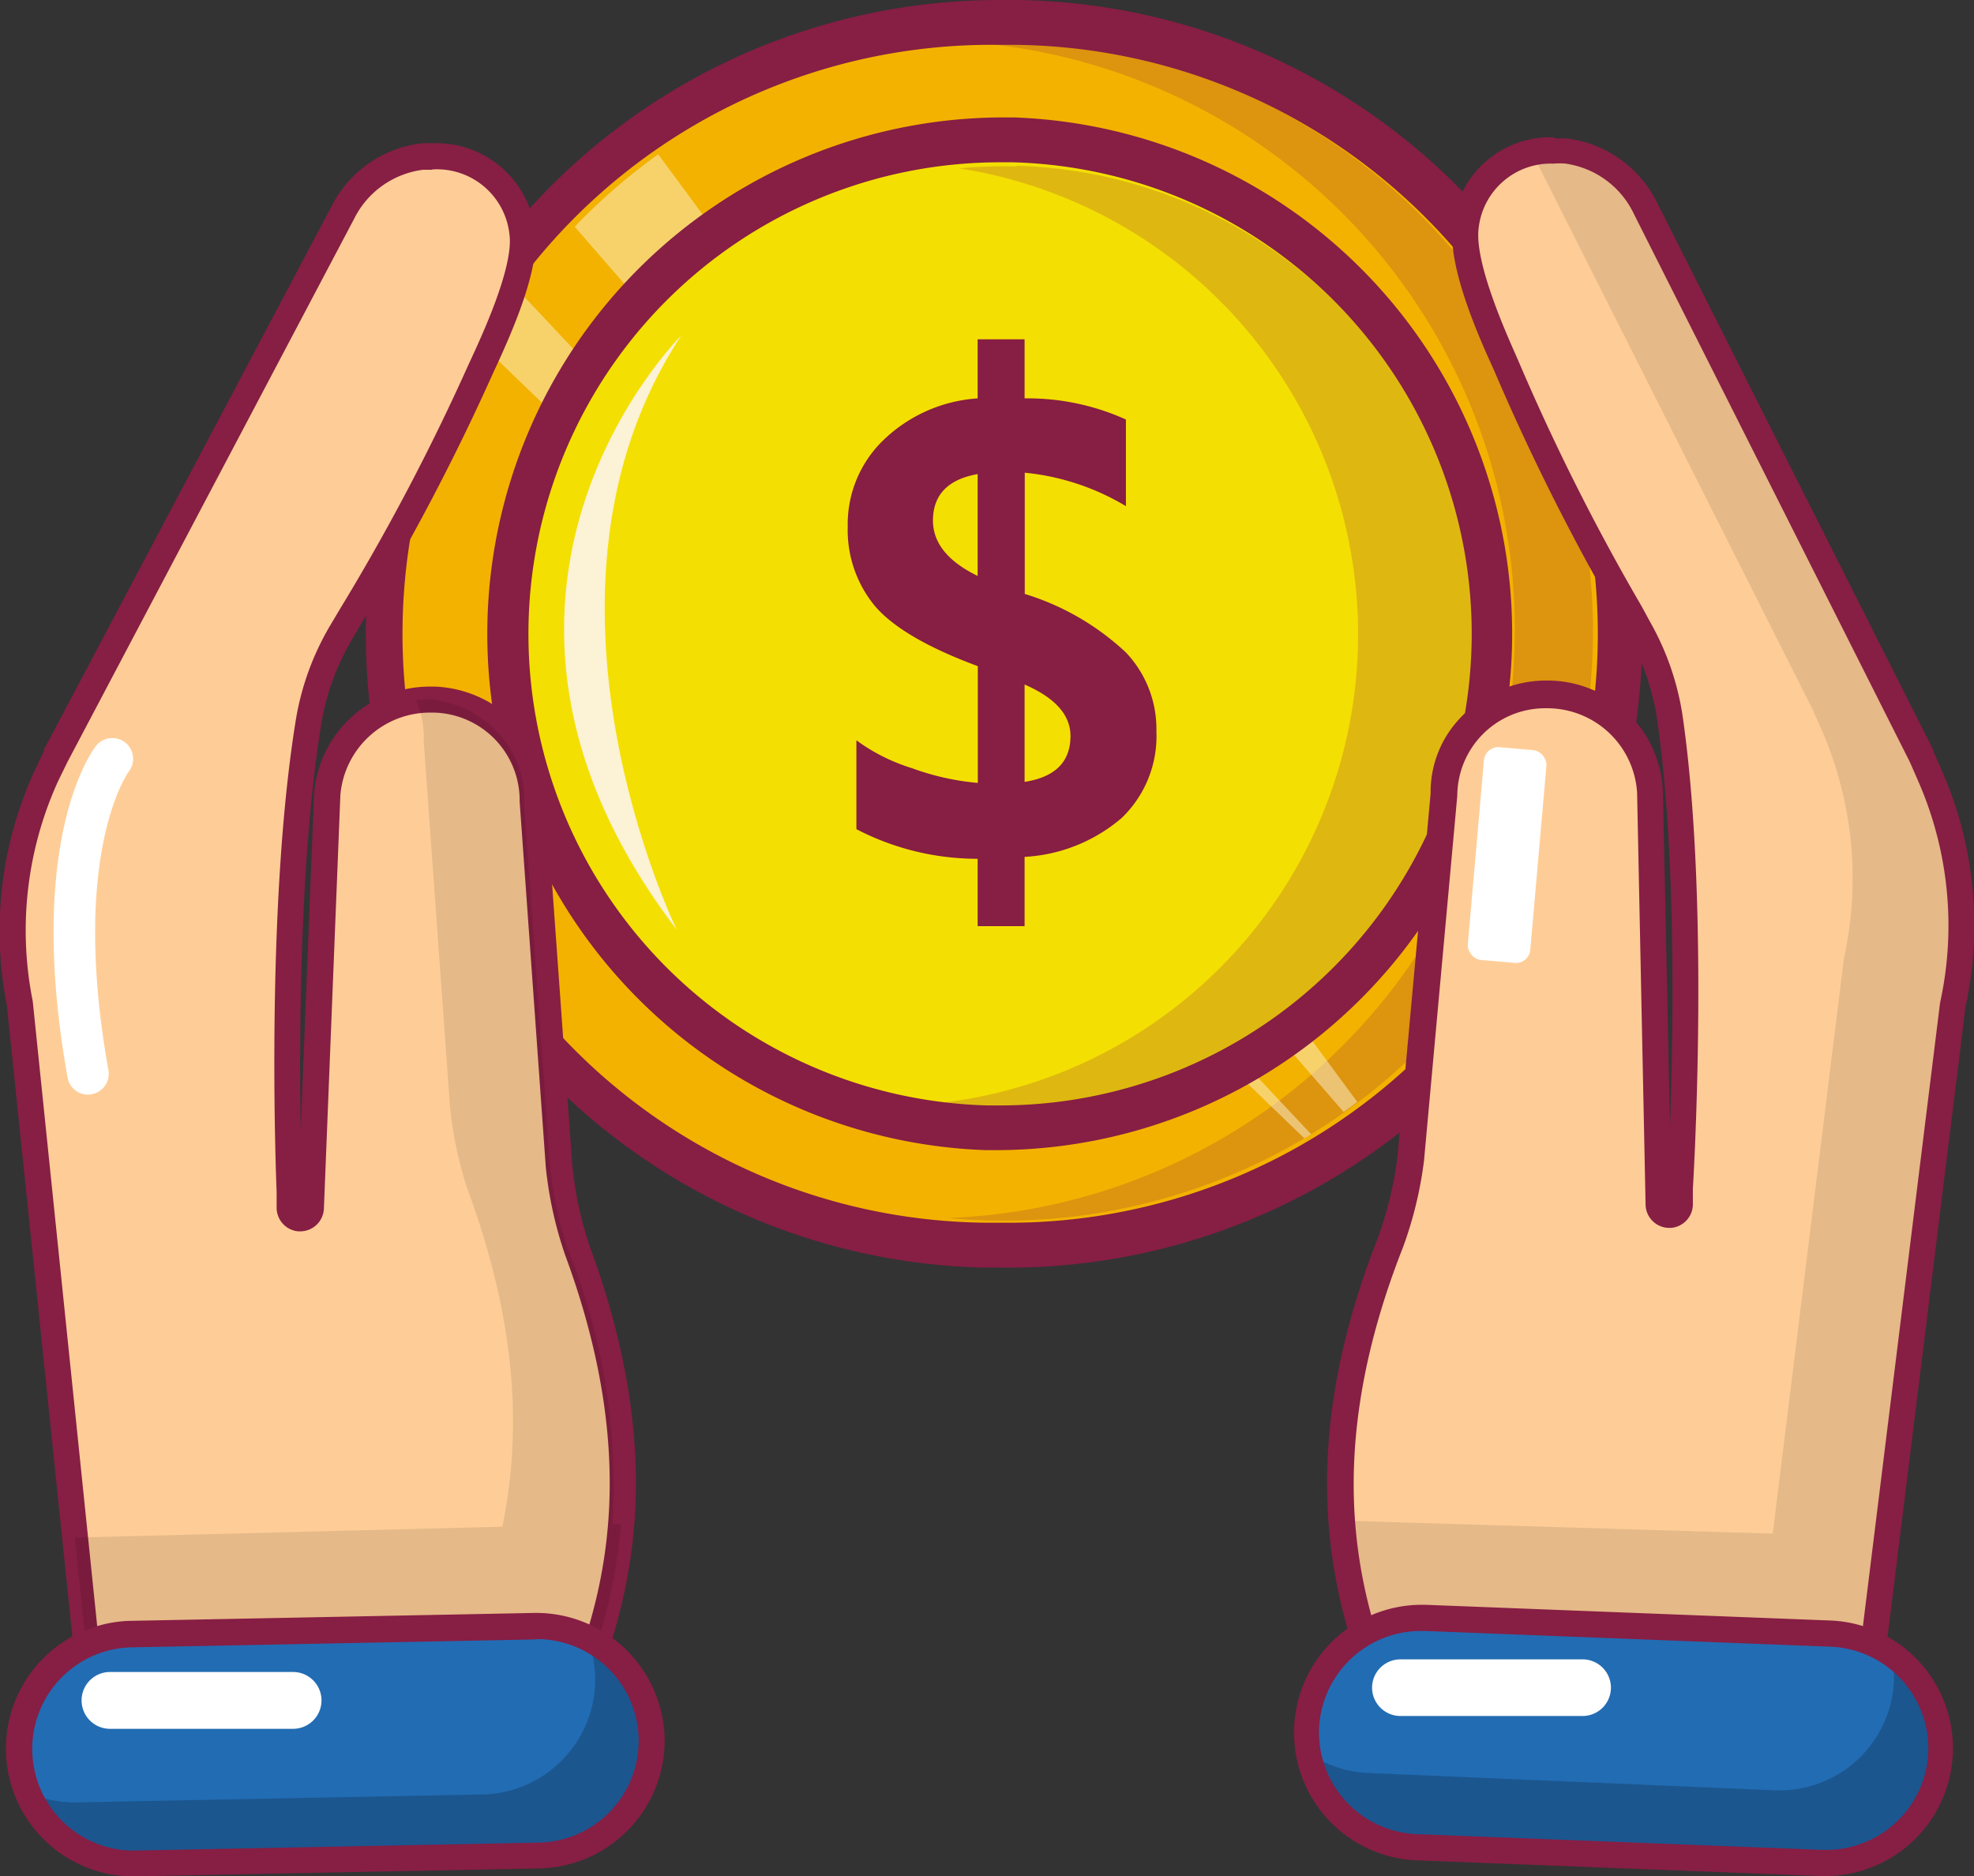 <svg xmlns="http://www.w3.org/2000/svg" viewBox="0 0 113.96 108.33"><rect x="0" y="0" width="113.96" height="108.33" fill="#333333" stroke="none"/><defs><style>.cls-1{fill:#f3b200;}.cls-2{fill:#871e44;}.cls-3{opacity:0.2;}.cls-4{opacity:0.5;}.cls-5{fill:#fcf2d6;}.cls-6{fill:#f4df02;}.cls-7{fill:#fecd97;}.cls-8{opacity:0.1;}.cls-9{fill:#226cb3;}.cls-10{fill:#fff;}</style></defs><title>Ресурс 10</title><g id="Слой_2" data-name="Слой 2"><g id="Layer_1" data-name="Layer 1"><path class="cls-1" d="M57.73,71.9h-1A35.3,35.3,0,0,1,22.43,35.62,35.11,35.11,0,0,1,57.7,1.29h1a35.3,35.3,0,0,1-1,70.59Z"/><path class="cls-2" d="M57.7,2.59h1a34,34,0,0,1-.92,68h-1a34,34,0,0,1,.92-68ZM57.7,0A36.59,36.59,0,0,0,31.14,61.75,36.35,36.35,0,0,0,56.71,73.18h1A36.59,36.59,0,0,0,58.73,0Z"/><g class="cls-3"><path class="cls-2" d="M58.89,2.49c-.77,0-1.53,0-2.29,0a34,34,0,0,1-1.87,67.83c.75.07,1.52.12,2.28.14a34,34,0,1,0,1.88-68Z"/></g><g class="cls-4"><path class="cls-5" d="M77.57,64.2l.79-.58L38,8.91a34.21,34.21,0,0,0-4.82,4.18Z"/></g><g class="cls-4"><path class="cls-5" d="M28,20.08l47.3,45.64.39-.24L30,16.85A33.94,33.94,0,0,0,28,20.08Z"/></g><path class="cls-6" d="M57.73,65.12h-.8a28.52,28.52,0,0,1,.77-57h.8a28.52,28.52,0,0,1-.77,57Z"/><path class="cls-2" d="M57.7,9.37h.77a27.23,27.23,0,0,1-.74,54.45H57A27.23,27.23,0,0,1,57.7,9.37Zm0-2.59a29.82,29.82,0,0,0-.81,59.62h.84a29.82,29.82,0,0,0,.81-59.62Z"/><g class="cls-3"><path class="cls-2" d="M58.69,9.61a27.5,27.5,0,0,0-3.32.11,27.23,27.23,0,0,1-1.49,54,27.51,27.51,0,0,0,3.31.29,27.23,27.23,0,1,0,1.5-54.44Z"/></g><path class="cls-2" d="M59.15,49.47v4H56.44V49.58a15.13,15.13,0,0,1-7-1.71V42.74a10.8,10.8,0,0,0,3.21,1.61,14.74,14.74,0,0,0,3.8.85V38.46Q52.11,36.85,50.52,35a6.88,6.88,0,0,1-1.58-4.59,6.74,6.74,0,0,1,2.06-5A8.65,8.65,0,0,1,56.44,23V19.59h2.71V23A13.73,13.73,0,0,1,65,24.22v5a14,14,0,0,0-5.84-1.93v7A14.89,14.89,0,0,1,65,37.67a6.42,6.42,0,0,1,1.76,4.55,6.55,6.55,0,0,1-2,5A9.38,9.38,0,0,1,59.15,49.47ZM56.44,33.25V27.37q-2.58.46-2.58,2.69Q53.87,32,56.44,33.25Zm2.71,6.27v5.62q2.65-.41,2.65-2.65Q61.8,40.67,59.15,39.52Z"/><path class="cls-7" d="M79.86,96.46a.75.75,0,0,1-.66-.51c-1.83-5.36-3.37-13,1.06-24.26a22.13,22.13,0,0,0,1.17-4.84l1.92-21.06a5.35,5.35,0,0,1,1.53-3.85,6.07,6.07,0,0,1,4.27-1.89h0a6,6,0,0,1,6.1,5.59l.48,23.88a.61.61,0,0,0,1.23,0l0-.93c0-.18,1-16-.55-27a14.94,14.94,0,0,0-1.8-5.38l-.52-.93A129.61,129.61,0,0,1,86.92,21l-.09-.21c-1.18-2.65-2.5-5.94-2.2-7.84a5,5,0,0,1,5.13-4.3,6.08,6.08,0,0,1,.67,0A6,6,0,0,1,95,12.05l15.94,31.62.54,1.22A21.48,21.48,0,0,1,112.73,58l-4.85,39.22a.75.75,0,0,1-.43,1.38Z"/><path class="cls-8" d="M108.17,98.12a.75.75,0,0,0-.29-.86L112.73,58a21.48,21.48,0,0,0-1.26-13.14l-.54-1.22L95,12.05a6.38,6.38,0,0,0-1.16-1.61A5.61,5.61,0,0,0,90.67,9a6.08,6.08,0,0,0-.67,0,5.85,5.85,0,0,0-1.39.18l.1.17,15.94,31.62.54,1.22a21.48,21.48,0,0,1,1.26,13.14l-4.11,33.21-24.86-.75A32.11,32.11,0,0,0,79.21,96a.75.75,0,0,0,.66.51l27.59,2.17A.75.75,0,0,0,108.17,98.12Z"/><path class="cls-5" d="M39.33,19.37s-15.05,14.91-.26,34.31C39.07,53.68,29.54,34.2,39.33,19.37Z"/><path class="cls-2" d="M89.75,9.44a5.37,5.37,0,0,1,.58,0,5.17,5.17,0,0,1,4,2.92L110.26,44l.52,1.19A20.78,20.78,0,0,1,112,57.9l-4.92,39.76.38.22L79.92,95.71C78.38,91.19,76.41,83.63,81,72a22.7,22.7,0,0,0,1.21-5l1.92-21.06a5.07,5.07,0,0,1,5.05-5.05h.11a5.2,5.2,0,0,1,5.22,4.86L95,69.54a1.37,1.37,0,0,0,1.37,1.35h.09a1.37,1.37,0,0,0,1.27-1.33l0-.92s1-16-.56-27.08a15.71,15.71,0,0,0-1.9-5.64L94.77,35a127.86,127.86,0,0,1-7.15-14.25c-.52-1.19-2.56-5.61-2.25-7.64a4.19,4.19,0,0,1,4.38-3.66Zm0-1.51a5.67,5.67,0,0,0-5.87,4.94c-.32,2.09,1,5.51,2.26,8.26l.1.22a130.34,130.34,0,0,0,7.24,14.42l.22.39.28.49a14.22,14.22,0,0,1,1.72,5.12c1.08,7.71.9,17.94.71,23.25L96,45.63a6.68,6.68,0,0,0-6.73-6.34h-.14a6.83,6.83,0,0,0-4.8,2.13,6.19,6.19,0,0,0-1.74,4.39l-1.92,21a21.15,21.15,0,0,1-1.12,4.64c-4.52,11.53-2.95,19.3-1.07,24.78a1.51,1.51,0,0,0,1.31,1l27.53,2.17h.12a1.51,1.51,0,0,0,1.22-2.4l4.81-38.86a22.2,22.2,0,0,0-1.32-13.55l-.52-1.18,0-.07L95.67,11.71A6.71,6.71,0,0,0,90.49,8a6.85,6.85,0,0,0-.74,0Z"/><path class="cls-7" d="M5.65,98.62a.75.75,0,0,1-.42-1.38L1.14,57.88A21.43,21.43,0,0,1,2.66,44.81l.55-1.17L19.77,12.29A6,6,0,0,1,24.42,9L25,9a5,5,0,0,1,5.16,4.4c.26,1.9-1.12,5.16-2.35,7.79l-.1.22a129.76,129.76,0,0,1-7.48,14.19l-.53.89a14.93,14.93,0,0,0-1.91,5.35C16,52.74,16.67,68.62,16.67,68.78v.95a.62.62,0,0,0,.57.62h0a.62.62,0,0,0,.66-.59l.95-23.87a5.94,5.94,0,0,1,6-5.48h.24a6.07,6.07,0,0,1,4.23,2,5.43,5.43,0,0,1,1.45,4l1.51,21a22.15,22.15,0,0,0,1.07,4.86c4.21,11.38,2.53,19,.59,24.28a.75.75,0,0,1-.66.5Z"/><path class="cls-2" d="M25,9.78a4.21,4.21,0,0,1,4.41,3.74c.28,2-1.85,6.41-2.39,7.59a127.82,127.82,0,0,1-7.43,14.11l-.54.91a15.7,15.7,0,0,0-2,5.61c-1.77,11.08-1.08,27.07-1.08,27.07v.92a1.37,1.37,0,0,0,1.25,1.36h.11a1.37,1.37,0,0,0,1.37-1.33l.95-23.86a5.2,5.2,0,0,1,5.21-4.76H25a5.07,5.07,0,0,1,5,5.15L31.51,67.4a22.7,22.7,0,0,0,1.12,5.07c4.34,11.74,2.22,19.26.59,23.76L5.65,97.86,6,97.65,1.89,57.8A20.78,20.78,0,0,1,3.34,45.13L3.89,44,20.44,12.64a5.17,5.17,0,0,1,4-2.84l.48,0Zm0-1.51h0l-.62,0a6.71,6.71,0,0,0-5.24,3.64L2.55,43.25l0,.07L2,44.49A22.19,22.19,0,0,0,.39,58L4.44,97a1.51,1.51,0,0,0,1.2,2.42h.09L33.3,97.74a1.51,1.51,0,0,0,1.33-1c2-5.44,3.7-13.18-.59-24.8a21.17,21.17,0,0,1-1-4.66l-1.51-21a6.19,6.19,0,0,0-1.65-4.42,6.83,6.83,0,0,0-4.76-2.22h-.27a6.71,6.71,0,0,0-6.72,6.19l-.77,19.37c-.09-5.33-.06-15.54,1.16-23.23a14.2,14.2,0,0,1,1.81-5.07l.29-.49.25-.43a130.24,130.24,0,0,0,7.51-14.25l.09-.2c1.28-2.73,2.7-6.12,2.42-8.22A5.74,5.74,0,0,0,25,8.27Z"/><path class="cls-9" d="M105.23,107.55l-23.45-.91A6.62,6.62,0,0,1,82,93.4h.26l23.45.91a6.62,6.62,0,0,1-.26,13.24Z"/><path class="cls-3" d="M109.28,96a6.49,6.49,0,0,1,.06,1,6.6,6.6,0,0,1-6.62,6.36h-.26L79,102.36a6.54,6.54,0,0,1-3.79-1.4,6.59,6.59,0,0,0,6.3,5.93l23.45.91h.26a6.61,6.61,0,0,0,4-11.85Z"/><path class="cls-2" d="M82,94.16h.23l23.45.91a5.88,5.88,0,0,1,5.64,6.09h0a5.89,5.89,0,0,1-5.86,5.64h-.23l-23.45-.91a5.88,5.88,0,0,1-5.63-6.09h0A5.89,5.89,0,0,1,82,94.16Zm0-1.51h0a7.38,7.38,0,0,0-.29,14.75l23.45.91h.29a7.38,7.38,0,0,0,.29-14.75l-23.45-.91Z"/><rect class="cls-10" x="85.2" y="43.2" width="3.62" height="12.33" rx="0.83" ry="0.83" transform="translate(4.64 -7.41) rotate(5.01)"/><path class="cls-8" d="M35.35,88a36.51,36.51,0,0,0-2.52-15.77,22.15,22.15,0,0,1-1.07-4.86l-1.51-21a5.43,5.43,0,0,0-1.45-4,6.07,6.07,0,0,0-4.15-2,6,6,0,0,0-.63.06,5.23,5.23,0,0,1,.44,2.35l1.51,21A22.17,22.17,0,0,0,27,68.69c3.07,8.32,3,14.59,2,19.45l-24.68.63.88,8.47a.75.75,0,0,0,.42,1.38L33.26,97a.75.75,0,0,0,.66-.5A31.92,31.92,0,0,0,35.85,88Z"/><path class="cls-9" d="M7.55,107.58a6.66,6.66,0,0,1-6.62-6.49,6.64,6.64,0,0,1,6.49-6.75l23.47-.46a6.68,6.68,0,0,1,6.75,6.49,6.64,6.64,0,0,1-6.49,6.75Z"/><path class="cls-3" d="M33.78,94.29a6.5,6.5,0,0,1,.58,2.56,6.64,6.64,0,0,1-6.49,6.75l-23.6.46a6.51,6.51,0,0,1-2.75-.63,6.66,6.66,0,0,0,6,3.9l23.6-.46a6.59,6.59,0,0,0,2.64-12.58Z"/><path class="cls-2" d="M31,94.63a5.89,5.89,0,0,1,5.87,5.75h0a5.88,5.88,0,0,1-5.75,6l-23.47.46H7.55a5.87,5.87,0,0,1-.11-11.73l23.47-.46Zm0-1.51h-.14l-23.47.46a7.38,7.38,0,0,0,.14,14.75h.14l23.47-.46a7.39,7.39,0,0,0,7.23-7.52A7.42,7.42,0,0,0,31,93.12Z"/><path class="cls-10" d="M16.92,99.81H6.35a1.64,1.64,0,0,1-1.64-1.64h0a1.64,1.64,0,0,1,1.64-1.64H16.92a1.64,1.64,0,0,1,1.64,1.64h0A1.64,1.64,0,0,1,16.92,99.81Z"/><path class="cls-10" d="M91.41,99.07H80.84a1.64,1.64,0,0,1-1.63-1.64h0a1.64,1.64,0,0,1,1.64-1.63H91.41A1.64,1.64,0,0,1,93,97.43h0A1.64,1.64,0,0,1,91.41,99.07Z"/><path class="cls-10" d="M5.08,63.2a1.2,1.2,0,0,1-1.18-1C1.44,48.45,5.37,43.28,5.54,43.07a1.2,1.2,0,0,1,1.89,1.48c-.07.1-3.4,4.78-1.17,17.24a1.2,1.2,0,0,1-1,1.39Z"/></g></g></svg>